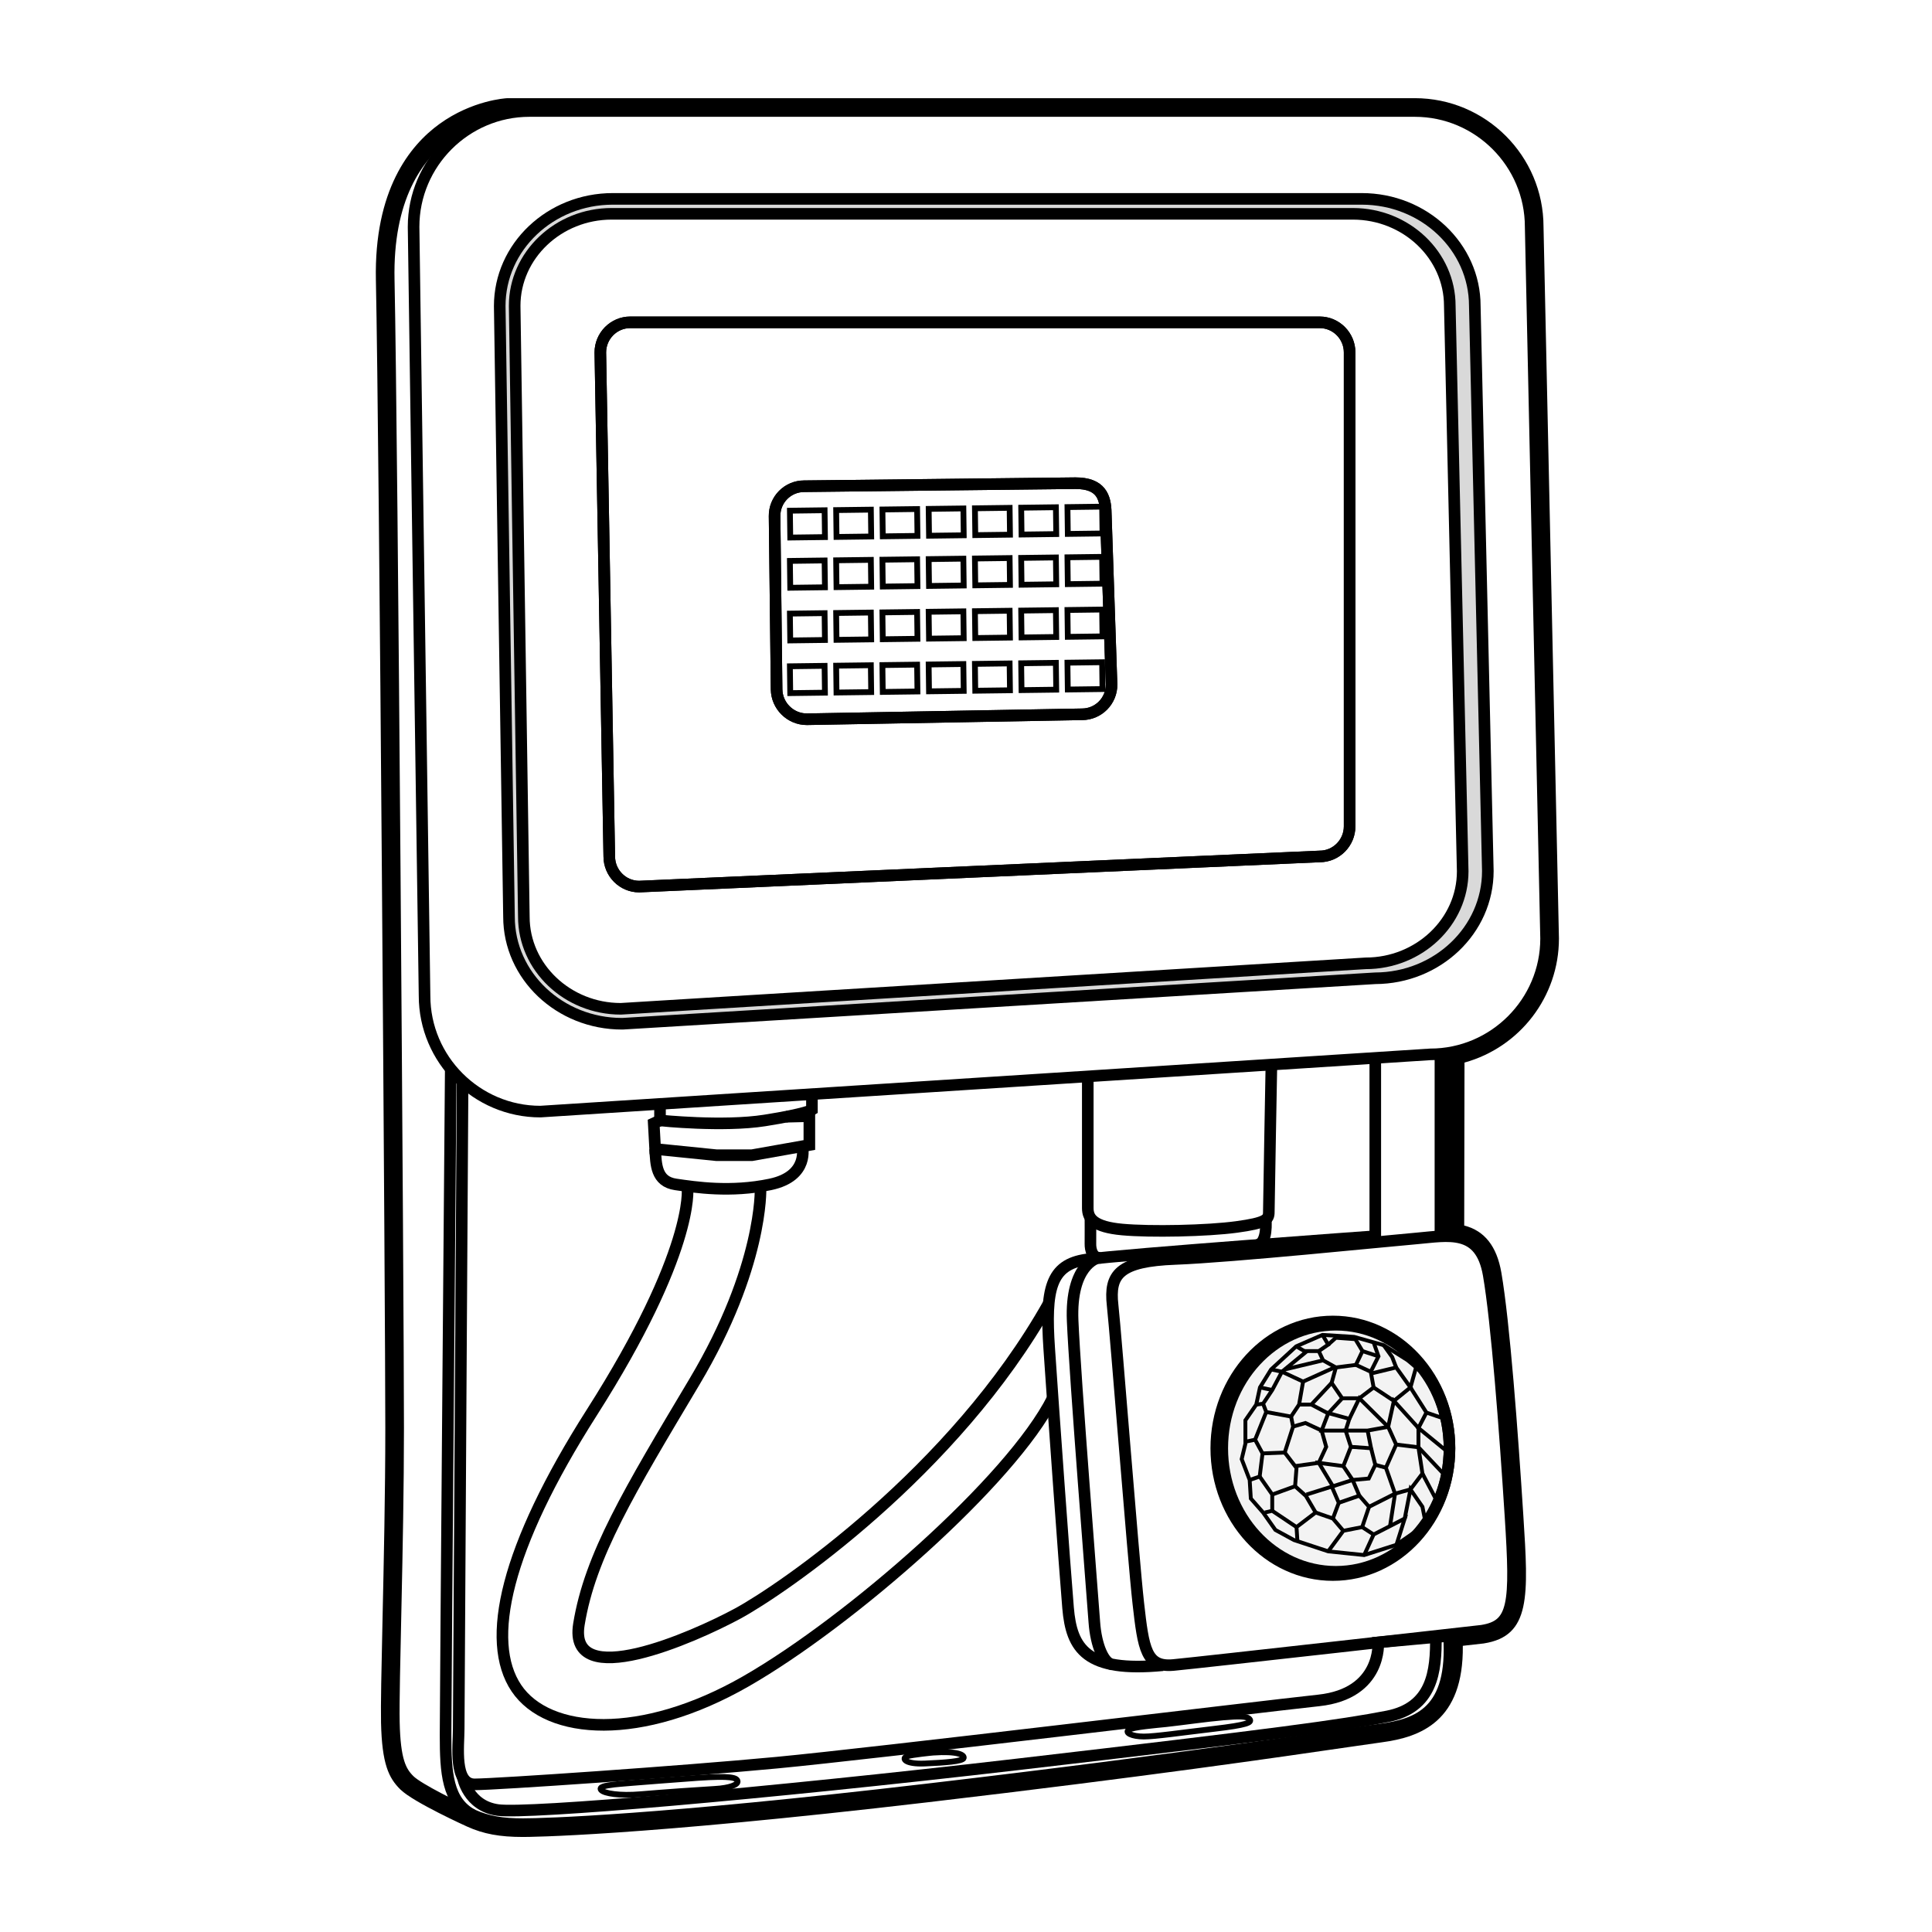<?xml version="1.0" encoding="iso-8859-1"?>
<!-- Generator: Adobe Illustrator 29.7.1, SVG Export Plug-In . SVG Version: 9.03 Build 0)  -->
<svg version="1.1" id="Laag_1" xmlns="http://www.w3.org/2000/svg" xmlns:xlink="http://www.w3.org/1999/xlink" x="0px" y="0px"
	 viewBox="0 0 500 500" style="enable-background:new 0 0 500 500;" xml:space="preserve">
<path style="opacity:0.15;enable-background:new    ;" d="M160.988,264.945c-16.134,0-29.26-12.418-29.26-27.682l-2.401-158.055
	c0-15.322,13.125-27.739,29.26-27.739h193.827c16.134,0,29.261,12.418,29.261,27.682l3.375,146.256
	c0.001,15.313-13.059,27.707-29.137,27.77l-194.805,11.768H160.988z M378.546,225.494l-3.341-146.345
	c0-13.098-11.291-23.815-25.09-23.815h-191.83c-13.8,0-25.09,10.717-25.09,23.815l2.376,158.112
	c0,13.098,11.291,23.815,25.091,23.815l192.793-11.768C367.255,249.309,378.546,238.592,378.546,225.494z"/>
<ellipse style="opacity:0.05;enable-background:new    ;" cx="345.725" cy="374.81" rx="29.403" ry="31.969"/>
<path style="fill:none;stroke:#000000;stroke-width:3;stroke-miterlimit:10;" d="M370.153,272.869l-230.306,14.811
	c-16.485,0-29.973-13.488-29.973-29.973l-2.839-199.004c0-16.485,13.488-29.973,29.973-29.973h229.155
	c16.485,0,29.973,13.488,29.973,29.973l3.99,184.192C400.125,259.382,386.637,272.869,370.153,272.869z"/>
<path style="fill:none;stroke:#000000;stroke-width:3;stroke-miterlimit:10;" d="M160.988,264.945
	c-16.134,0-29.26-12.418-29.26-27.682l-2.401-158.055c0-15.322,13.125-27.739,29.26-27.739h193.827
	c16.134,0,29.261,12.418,29.261,27.682l3.375,146.256c0.001,15.313-13.059,27.707-29.137,27.77l-194.805,11.768H160.988z"/>
<path style="fill:none;stroke:#000000;stroke-width:3;stroke-miterlimit:10;" d="M353.455,249.309l-192.793,11.768
	c-13.8,0-25.091-10.717-25.091-23.815l-2.376-158.112c0-13.098,11.291-23.815,25.09-23.815h191.83c13.8,0,25.09,10.717,25.09,23.815
	l3.341,146.345C378.546,238.592,367.255,249.309,353.455,249.309z"/>
<path style="fill:none;stroke:#000000;stroke-width:3;stroke-miterlimit:10;" d="M341.546,221.648l-176.131,7.799
	c-4.254,0-7.735-3.508-7.735-7.795l-2.315-130.438c0-4.287,3.48-7.795,7.735-7.795h178.446c4.254,0,7.735,3.508,7.735,7.795v122.64
	C349.282,218.14,345.8,221.648,341.546,221.648z"/>
<path style="fill:none;stroke:#000000;stroke-width:3;stroke-miterlimit:10;" d="M280.024,184.86l-71.215,1.281
	c-4.254,0-7.775-3.48-7.825-7.735l-0.522-44.833c-0.05-4.254,3.391-7.735,7.644-7.735l70.239-0.788c6.495,0,7.775,3.48,7.825,7.735
	l1.499,44.341C287.718,181.378,284.278,184.86,280.024,184.86z"/>
<g>
	
		<rect x="204.468" y="132.078" transform="matrix(1 -0.013 0.013 1 -1.758 2.749)" style="fill:none;stroke:#000000;stroke-width:1.5;stroke-miterlimit:10;" width="8.979" height="6.946"/>
	
		<rect x="216.438" y="131.921" transform="matrix(1 -0.013 0.013 1 -1.755 2.906)" style="fill:none;stroke:#000000;stroke-width:1.5;stroke-miterlimit:10;" width="8.979" height="6.946"/>
	
		<rect x="228.409" y="131.764" transform="matrix(1 -0.013 0.013 1 -1.752 3.063)" style="fill:none;stroke:#000000;stroke-width:1.5;stroke-miterlimit:10;" width="8.979" height="6.946"/>
	
		<rect x="240.38" y="131.607" transform="matrix(1 -0.013 0.013 1 -1.749 3.219)" style="fill:none;stroke:#000000;stroke-width:1.5;stroke-miterlimit:10;" width="8.979" height="6.946"/>
	
		<rect x="252.35" y="131.451" transform="matrix(1 -0.013 0.013 1 -1.746 3.376)" style="fill:none;stroke:#000000;stroke-width:1.5;stroke-miterlimit:10;" width="8.979" height="6.946"/>
	
		<rect x="264.322" y="131.294" transform="matrix(1 -0.013 0.013 1 -1.742 3.533)" style="fill:none;stroke:#000000;stroke-width:1.5;stroke-miterlimit:10;" width="8.979" height="6.946"/>
	
		<rect x="276.292" y="131.137" transform="matrix(1 -0.013 0.013 1 -1.739 3.69)" style="fill:none;stroke:#000000;stroke-width:1.5;stroke-miterlimit:10;" width="8.979" height="6.946"/>
</g>
<g>
	
		<rect x="204.467" y="145.072" transform="matrix(1 -0.013 0.013 1 -1.928 2.75)" style="fill:none;stroke:#000000;stroke-width:1.5;stroke-miterlimit:10;" width="8.979" height="6.946"/>
	
		<rect x="216.438" y="144.915" transform="matrix(1 -0.013 0.013 1 -1.925 2.907)" style="fill:none;stroke:#000000;stroke-width:1.5;stroke-miterlimit:10;" width="8.979" height="6.946"/>
	
		<rect x="228.409" y="144.759" transform="matrix(1 -0.013 0.013 1 -1.922 3.064)" style="fill:none;stroke:#000000;stroke-width:1.5;stroke-miterlimit:10;" width="8.979" height="6.946"/>
	
		<rect x="240.379" y="144.602" transform="matrix(1 -0.013 0.013 1 -1.919 3.22)" style="fill:none;stroke:#000000;stroke-width:1.5;stroke-miterlimit:10;" width="8.979" height="6.946"/>
	
		<rect x="252.35" y="144.445" transform="matrix(1 -0.013 0.013 1 -1.916 3.377)" style="fill:none;stroke:#000000;stroke-width:1.5;stroke-miterlimit:10;" width="8.979" height="6.946"/>
	
		<rect x="264.321" y="144.288" transform="matrix(1 -0.013 0.013 1 -1.913 3.534)" style="fill:none;stroke:#000000;stroke-width:1.5;stroke-miterlimit:10;" width="8.979" height="6.946"/>
	
		<rect x="276.292" y="144.131" transform="matrix(1 -0.013 0.013 1 -1.91 3.691)" style="fill:none;stroke:#000000;stroke-width:1.5;stroke-miterlimit:10;" width="8.979" height="6.946"/>
</g>
<g>
	
		<rect x="204.467" y="158.707" transform="matrix(1 -0.013 0.013 1 -2.107 2.751)" style="fill:none;stroke:#000000;stroke-width:1.5;stroke-miterlimit:10;" width="8.979" height="6.946"/>
	
		<rect x="216.437" y="158.55" transform="matrix(1 -0.013 0.013 1 -2.104 2.908)" style="fill:none;stroke:#000000;stroke-width:1.5;stroke-miterlimit:10;" width="8.979" height="6.946"/>
	
		<rect x="228.409" y="158.393" transform="matrix(1 -0.013 0.013 1 -2.1 3.065)" style="fill:none;stroke:#000000;stroke-width:1.5;stroke-miterlimit:10;" width="8.979" height="6.946"/>
	
		<rect x="240.379" y="158.236" transform="matrix(1 -0.013 0.013 1 -2.097 3.222)" style="fill:none;stroke:#000000;stroke-width:1.5;stroke-miterlimit:10;" width="8.979" height="6.946"/>
	
		<rect x="252.349" y="158.079" transform="matrix(1 -0.013 0.013 1 -2.094 3.378)" style="fill:none;stroke:#000000;stroke-width:1.5;stroke-miterlimit:10;" width="8.979" height="6.946"/>
	
		<rect x="264.321" y="157.923" transform="matrix(1 -0.013 0.013 1 -2.091 3.535)" style="fill:none;stroke:#000000;stroke-width:1.5;stroke-miterlimit:10;" width="8.979" height="6.946"/>
	
		<rect x="276.291" y="157.766" transform="matrix(1 -0.013 0.013 1 -2.088 3.692)" style="fill:none;stroke:#000000;stroke-width:1.5;stroke-miterlimit:10;" width="8.979" height="6.946"/>
</g>
<g>
	
		<rect x="204.467" y="172.341" transform="matrix(1 -0.013 0.013 1 -2.285 2.752)" style="fill:none;stroke:#000000;stroke-width:1.5;stroke-miterlimit:10;" width="8.979" height="6.946"/>
	
		<rect x="216.437" y="172.184" transform="matrix(1 -0.013 0.013 1 -2.282 2.909)" style="fill:none;stroke:#000000;stroke-width:1.5;stroke-miterlimit:10;" width="8.979" height="6.946"/>
	
		<rect x="228.408" y="172.027" transform="matrix(1 -0.013 0.013 1 -2.279 3.066)" style="fill:none;stroke:#000000;stroke-width:1.5;stroke-miterlimit:10;" width="8.979" height="6.946"/>
	
		<rect x="240.379" y="171.871" transform="matrix(1 -0.013 0.013 1 -2.276 3.223)" style="fill:none;stroke:#000000;stroke-width:1.5;stroke-miterlimit:10;" width="8.979" height="6.946"/>
	
		<rect x="252.349" y="171.714" transform="matrix(1 -0.013 0.013 1 -2.273 3.38)" style="fill:none;stroke:#000000;stroke-width:1.5;stroke-miterlimit:10;" width="8.979" height="6.946"/>
	
		<rect x="264.32" y="171.557" transform="matrix(1 -0.013 0.013 1 -2.27 3.537)" style="fill:none;stroke:#000000;stroke-width:1.5;stroke-miterlimit:10;" width="8.979" height="6.946"/>
	
		<rect x="276.291" y="171.4" transform="matrix(1 -0.013 0.013 1 -2.267 3.693)" style="fill:none;stroke:#000000;stroke-width:1.5;stroke-miterlimit:10;" width="8.979" height="6.946"/>
</g>
<path style="fill:none;stroke:#000000;stroke-width:3;stroke-miterlimit:10;" d="M131.421,28.732c0,0-31.704,1.552-30.816,43.676
	c0.887,42.124,2.438,266.709,2.438,297.156c0,30.447-1.33,66.326-1.108,76.192s1.718,12.747,4.046,15.021
	c2.328,2.272,12.36,7.15,16.295,8.924c3.935,1.773,7.704,2.383,13.08,2.383c5.377,0,35.085-0.831,104.404-8.96
	c69.319-8.129,107.6-14.189,117.502-15.52c9.902-1.33,19.066-4.729,17.736-24.239l-18.319,1.686c0,0,1.026,13.242-15.38,15.016
	c-16.406,1.773-115.286,13.746-140.264,16.11s-72.718,5.616-78.187,5.616c-5.469,0-4.139-9.902-4.139-14.337
	c0-4.435,1.006-167.588,1.006-167.588"/>
<path style="fill:none;stroke:#000000;stroke-width:3;stroke-miterlimit:10;" d="M116.655,276.64c0,0-1.344,162.685-1.344,172.44
	c0,9.755,0.48,17.145,6.965,20.618"/>
<path style="fill:none;stroke:#000000;stroke-width:3;stroke-miterlimit:10;" d="M119.761,459.946c0,0,1.313,7.462,9.146,8.497
	c7.834,1.034,67.693-4.064,134.426-11.824s84.057-10.142,95.702-12.415c11.645-2.273,12.688-11.622,12.557-20.739"/>
<line style="fill:none;stroke:#000000;stroke-width:3;stroke-miterlimit:10;" x1="375.69" y1="272.348" x2="375.69" y2="320.05"/>
<line style="fill:none;stroke:#000000;stroke-width:3;stroke-miterlimit:10;" x1="355.923" y1="273.785" x2="355.923" y2="321.527"/>
<line style="fill:none;stroke:#000000;stroke-width:3;stroke-miterlimit:10;" x1="372.782" y1="272.75" x2="372.782" y2="320.05"/>
<path style="fill:none;stroke:#000000;stroke-width:3;stroke-miterlimit:10;" d="M383.497,422.033c0,0-72.718,8.203-79.813,8.868
	c-7.095,0.665-7.76-4.212-9.09-15.963c-1.33-11.75-5.765-69.172-6.651-77.153c-0.887-7.981,1.663-11.417,16.295-11.972
	c14.633-0.554,54.65-4.656,62.52-5.321c7.871-0.665,16.406-2.771,18.512,9.422c2.106,12.193,4.212,40.018,5.654,62.631
	C392.366,415.16,391.996,420.703,383.497,422.033z"/>
<path style="fill:none;stroke:#000000;stroke-width:3;stroke-miterlimit:10;" d="M355.923,319.927c0,0-65.466,4.704-74.778,6.034
	c-9.311,1.33-10.642,7.685-9.607,23.058c1.034,15.371,3.99,56.608,4.878,67.102c0.887,10.494,4.624,16.755,24.535,14.84"/>
<path style="fill:none;stroke:#000000;stroke-width:3;stroke-miterlimit:10;" d="M283.902,325.634c0,0-6.896,1.806-6.304,16.142
	c0.591,14.337,5.173,71.832,5.616,78.04c0.443,6.208,2.496,10.607,4.573,10.926"/>
<path style="fill:none;stroke:#000000;stroke-width:3;stroke-miterlimit:10;" d="M329.04,275.514c0,0-0.672,36.258-0.672,38.18
	c0,1.922-0.739,2.809-8.35,3.843c-7.611,1.034-22.244,1.33-29.56,0.665c-7.316-0.665-8.942-2.809-8.942-5.543
	c0-2.734,0-34.089,0-34.089"/>
<path style="fill:none;stroke:#000000;stroke-width:3;stroke-miterlimit:10;" d="M327.574,315.615c0,0,0.628,6.359-2.395,6.589"/>
<path style="fill:none;stroke:#000000;stroke-width:3;stroke-miterlimit:10;" d="M282.203,315.155c0,0,0.024,5.392,0,6.779
	c-0.024,1.385,0.451,3.815,2.758,3.59"/>
<path style="fill:none;stroke:#000000;stroke-width:1.5;stroke-miterlimit:10;" d="M180.639,460.11c0,0-19.288,1.422-21.69,1.718
	c-2.402,0.296-4.139,0.665-3.325,1.479c0.812,0.812,4.656,1.515,10.235,1.034s15.113-1.145,19.103-1.367
	c3.99-0.222,6.134-1.145,5.912-2.033C190.653,460.054,189.212,459.538,180.639,460.11z"/>
<path style="fill:none;stroke:#000000;stroke-width:1.5;stroke-miterlimit:10;" d="M241.469,453.57c0,0-5.349,0.499-6.762,0.97
	c-1.413,0.471-0.61,2.078,4.629,1.857s9.81-0.561,10.06-1.403C249.644,454.152,247.815,453.127,241.469,453.57z"/>
<path style="fill:none;stroke:#000000;stroke-width:1.5;stroke-miterlimit:10;" d="M301.763,446.199
	c3.7-0.396,10.752-1.404,14.78-1.737c4.028-0.333,6.208-0.369,6.873,0.48c0.665,0.85-0.702,1.477-9.201,2.476
	c-8.499,0.999-15.187,1.995-18.216,1.995c-3.029,0-5.025-0.998-3.879-1.737C293.264,446.938,299.246,446.468,301.763,446.199z"/>
<ellipse style="fill:none;stroke:#000000;stroke-width:3;stroke-miterlimit:10;" cx="344.949" cy="374.81" rx="30.179" ry="32.812"/>
<ellipse style="fill:none;stroke:#000000;stroke-width:3;stroke-miterlimit:10;" cx="345.725" cy="374.81" rx="29.403" ry="31.969"/>
<g>
	<path style="fill:none;stroke:#000000;stroke-miterlimit:10;" d="M368.765,394.67l-7.364,5.118l-8.351,2.66l-9.311-0.961
		l-8.868-2.928l-4.804-2.614l-3.178-4.508l-3.178-3.621l-0.296-4.804l-2.069-5.394l0.961-3.99v-6.06l2.809-4.064l0.961-4.435
		l2.882-4.656l6.503-5.986l6.799-2.956l8.203,0.518l7.632,2.144l6.113,3.843c0,0,5.033,3.914,7.394,7.647"/>
	<polyline style="fill:none;stroke:#000000;stroke-miterlimit:10;" points="361.401,399.789 363.544,392.99 355.489,397.128 
		353.05,402.449 	"/>
	<polyline style="fill:none;stroke:#000000;stroke-miterlimit:10;" points="355.489,397.128 352.533,395.207 347.656,396.168 
		343.739,401.488 	"/>
	<polyline style="fill:none;stroke:#000000;stroke-miterlimit:10;" points="347.656,396.168 344.949,392.99 340.487,391.438 
		335.536,395.207 335.773,398.858 	"/>
	<polyline style="fill:none;stroke:#000000;stroke-miterlimit:10;" points="335.536,395.207 329.255,390.995 327.333,391.438 	"/>
	<polyline style="fill:none;stroke:#000000;stroke-miterlimit:10;" points="329.255,390.995 329.255,386.782 326.003,382.127 
		323.416,383.013 	"/>
	<polyline style="fill:none;stroke:#000000;stroke-miterlimit:10;" points="326.003,382.127 326.742,376.14 324.82,372.593 
		327.703,365.424 326.889,363.282 329.255,359.734 331.767,355.005 328.959,354.413 	"/>
	<line style="fill:none;stroke:#000000;stroke-miterlimit:10;" x1="329.255" y1="359.734" x2="326.077" y2="359.069"/>
	<line style="fill:none;stroke:#000000;stroke-miterlimit:10;" x1="325.116" y1="363.504" x2="326.889" y2="363.282"/>
	<line style="fill:none;stroke:#000000;stroke-miterlimit:10;" x1="324.82" y1="372.593" x2="322.307" y2="373.11"/>
	<polyline style="fill:none;stroke:#000000;stroke-miterlimit:10;" points="337.557,349.66 341.3,349.66 343.739,347.984 
		342.261,345.471 	"/>
	<polyline style="fill:none;stroke:#000000;stroke-miterlimit:10;" points="343.739,347.984 345.725,346.211 350.759,346.58 
		352.607,349.66 350.908,353.231 345.725,353.896 342.409,352.049 341.3,349.66 	"/>
	<polyline style="fill:none;stroke:#000000;stroke-miterlimit:10;" points="345.725,353.896 344.626,357.886 347.36,361.878 
		351.795,361.878 355.489,359.069 354.751,355.005 350.908,353.231 	"/>
	<polyline style="fill:none;stroke:#000000;stroke-miterlimit:10;" points="354.751,355.005 356.746,351.013 355.489,347.4 	"/>
	<line style="fill:none;stroke:#000000;stroke-miterlimit:10;" x1="352.607" y1="349.66" x2="356.746" y2="351.013"/>
	<polyline style="fill:none;stroke:#000000;stroke-miterlimit:10;" points="345.365,353.896 337.236,357.554 331.767,355.005 
		337.974,349.905 335.461,348.427 	"/>
	<line style="fill:none;stroke:#000000;stroke-miterlimit:10;" x1="342.409" y1="352.049" x2="332.487" y2="354.413"/>
	<polyline style="fill:none;stroke:#000000;stroke-miterlimit:10;" points="337.236,357.554 336.201,363.504 334.131,366.607 
		327.703,365.424 	"/>
	<polyline style="fill:none;stroke:#000000;stroke-miterlimit:10;" points="334.131,366.607 334.649,369.194 332.487,375.919 
		326.742,376.14 	"/>
	<polyline style="fill:none;stroke:#000000;stroke-miterlimit:10;" points="332.487,375.919 335.536,379.909 335.167,384.639 
		329.255,386.782 	"/>
	<polyline style="fill:none;stroke:#000000;stroke-miterlimit:10;" points="335.167,384.639 337.974,387.152 340.487,391.438 	"/>
	<polyline style="fill:none;stroke:#000000;stroke-miterlimit:10;" points="335.167,379.425 341.3,378.579 343.221,374.44 
		342.04,370.228 337.827,368.27 334.649,369.194 	"/>
	<polyline style="fill:none;stroke:#000000;stroke-miterlimit:10;" points="336.201,363.504 339.378,363.504 344.626,357.886 	"/>
	<polyline style="fill:none;stroke:#000000;stroke-miterlimit:10;" points="347.36,361.878 343.739,365.794 339.378,363.504 	"/>
	<polyline style="fill:none;stroke:#000000;stroke-miterlimit:10;" points="343.739,365.794 342.04,370.228 348.247,370.228 
		349.208,367.198 343.37,365.6 	"/>
	<polyline style="fill:none;stroke:#000000;stroke-miterlimit:10;" points="355.489,359.069 360.736,362.543 365.022,359.069 
		361.328,353.896 354.833,355.46 	"/>
	<polyline style="fill:none;stroke:#000000;stroke-miterlimit:10;" points="361.328,353.896 360.292,351.202 358.097,348.132 	"/>
	<polyline style="fill:none;stroke:#000000;stroke-miterlimit:10;" points="349.208,367.198 351.795,361.878 359.258,369.267 	"/>
	<polyline style="fill:none;stroke:#000000;stroke-miterlimit:10;" points="347.656,379.425 350.058,383.013 344.949,384.639 	"/>
	<polyline style="fill:none;stroke:#000000;stroke-miterlimit:10;" points="344.949,392.99 346.475,388.925 344.626,384.639 	"/>
	<polyline style="fill:none;stroke:#000000;stroke-miterlimit:10;" points="351.795,387.078 354.307,389.959 352.533,395.207 	"/>
	<polyline style="fill:none;stroke:#000000;stroke-miterlimit:10;" points="366.473,353.896 365.022,359.069 369.161,365.572 
		374.333,367.346 	"/>
	<polyline style="fill:none;stroke:#000000;stroke-miterlimit:10;" points="353.937,370.228 354.833,374.81 349.614,374.44 	"/>
	<polyline style="fill:none;stroke:#000000;stroke-miterlimit:10;" points="354.833,374.81 355.923,379.096 354.233,382.643 
		350.058,383.013 351.795,387.078 346.475,388.925 	"/>
	<polyline style="fill:none;stroke:#000000;stroke-miterlimit:10;" points="354.307,389.959 361.032,386.56 358.666,379.836 
		355.923,379.096 	"/>
	<polyline style="fill:none;stroke:#000000;stroke-miterlimit:10;" points="359.258,369.267 361.328,373.848 358.666,379.836 	"/>
	<polyline style="fill:none;stroke:#000000;stroke-miterlimit:10;" points="361.328,373.848 367.091,374.551 368.126,381.351 
		365.022,385.452 361.032,386.56 359.712,395.148 	"/>
	<polyline style="fill:none;stroke:#000000;stroke-miterlimit:10;" points="363.544,392.99 365.022,385.452 368.126,389.959 
		369.002,394.343 	"/>
	<polyline style="fill:none;stroke:#000000;stroke-miterlimit:10;" points="338.123,386.782 344.949,384.639 341.3,378.579 
		347.656,379.425 349.614,374.44 348.247,370.228 353.937,370.228 359.258,369.267 360.736,362.543 367.091,369.563 
		367.091,374.551 374.333,382.215 	"/>
	<polyline style="fill:none;stroke:#000000;stroke-miterlimit:10;" points="369.161,365.572 367.091,369.563 375.128,376.14 	"/>
	<line style="fill:none;stroke:#000000;stroke-miterlimit:10;" x1="368.126" y1="381.351" x2="372.112" y2="388.925"/>
</g>
<path style="fill:none;stroke:#000000;stroke-width:3;stroke-miterlimit:10;" d="M210.127,283.161v4.077
	c0,0-1.48,1.034-12.195,2.734s-27.122,0-27.122,0v-4.283"/>
<polyline style="fill:none;stroke:#000000;stroke-width:3;stroke-miterlimit:10;" points="170.811,289.972 169.185,290.726 
	169.554,297.361 185.383,298.963 194.607,298.963 209.461,296.327 209.461,288.863 203.418,289.014 "/>
<path style="fill:none;stroke:#000000;stroke-width:3;stroke-miterlimit:10;" d="M207.619,296.654c0,0,1.99,7.729-8.283,9.871
	c-10.272,2.144-19.362,0.739-24.461,0c-5.1-0.739-5.1-5.183-5.321-9.164"/>
<path style="fill:none;stroke:#000000;stroke-width:3;stroke-miterlimit:10;" d="M196.823,307.665c0,0,0.665,20.145-17.071,49.89
	c-16.902,28.346-27.048,45.08-29.93,62.816s29.591,3.436,41.068-2.771c11.476-6.207,56.017-36.639,80.526-80.285"/>
<path style="fill:none;stroke:#000000;stroke-width:3;stroke-miterlimit:10;" d="M177.919,307.665c0,0,1.833,16.154-24.771,57.908
	c-22.281,34.968-27.713,59.121-19.51,71.314c8.203,12.193,32.369,13.746,59.417-1.773s68.732-52.026,79.372-73.236"/>
<path style="fill:none;stroke:#000000;stroke-width:3;stroke-miterlimit:10;" d="M341.546,221.648l-176.131,7.799
	c-4.254,0-7.735-3.508-7.735-7.795l-2.315-130.438c0-4.287,3.48-7.795,7.735-7.795h178.446c4.254,0,7.735,3.508,7.735,7.795v122.64
	C349.282,218.14,345.8,221.648,341.546,221.648z M287.668,177.124l-1.499-44.341c-0.05-4.254-1.33-7.735-7.825-7.735l-70.239,0.788
	c-4.254,0-7.694,3.48-7.644,7.735l0.522,44.833c0.05,4.254,3.571,7.735,7.825,7.735l71.215-1.281
	C284.278,184.86,287.718,181.378,287.668,177.124z"/>
<g>
	<path d="M366.161,28.732c16.485,0,29.973,13.488,29.973,29.973l3.99,184.192c0,14.594-10.572,26.837-24.435,29.454l-0.085,47.657
		c4.608,0.293,8.351,2.287,9.666,9.907c2.106,12.193,4.212,40.017,5.654,62.631c1.442,22.614,1.072,28.156-7.427,29.486
		c0,0-3.22,0.364-8.369,0.943c1.33,19.51-7.963,23.297-17.865,24.627c-9.902,1.33-48.183,7.391-117.502,15.52
		c-69.319,8.129-99.028,8.96-104.404,8.96c-5.377,0-9.145-0.61-13.08-2.383c-3.935-1.773-13.968-6.651-16.295-8.924
		c-2.328-2.272-3.824-5.155-4.046-15.021c-0.222-9.866,1.108-45.745,1.108-76.192s-1.552-255.032-2.438-297.156
		c-0.887-42.124,30.817-43.676,30.817-43.676h11.762h222.977 M366.161,25.407H143.184h-11.762h-0.081l-0.081,0.004
		c-0.364,0.018-9.01,0.508-17.527,6.668c-7.774,5.624-16.939,17.199-16.452,40.398c0.891,42.353,2.438,268.643,2.438,297.086
		c0,16.79-0.406,35.244-0.732,50.073c-0.266,12.127-0.477,21.705-0.376,26.193c0.239,10.656,1.959,14.31,5.048,17.325
		c3.387,3.306,17.113,9.513,17.252,9.575c4.218,1.902,8.404,2.677,14.447,2.677c1.15,0,29.059-0.102,104.79-8.983
		c55.945-6.56,91.532-11.752,108.633-14.246c4.079-0.595,7.026-1.025,8.925-1.28c9.935-1.334,21.092-5.435,20.87-24.964l5.296-0.596
		l0.071-0.008l0.071-0.011c12.211-1.911,11.549-12.295,10.231-32.983c-1.382-21.697-3.494-50.236-5.695-62.986
		c-1.177-6.814-4.334-10.827-9.613-12.182l0.075-42.176c14.315-3.954,24.44-17.036,24.44-32.094v-0.037l-0.001-0.037l-3.99-184.156
		C399.44,40.324,384.51,25.407,366.161,25.407L366.161,25.407z"/>
</g>
</svg>
